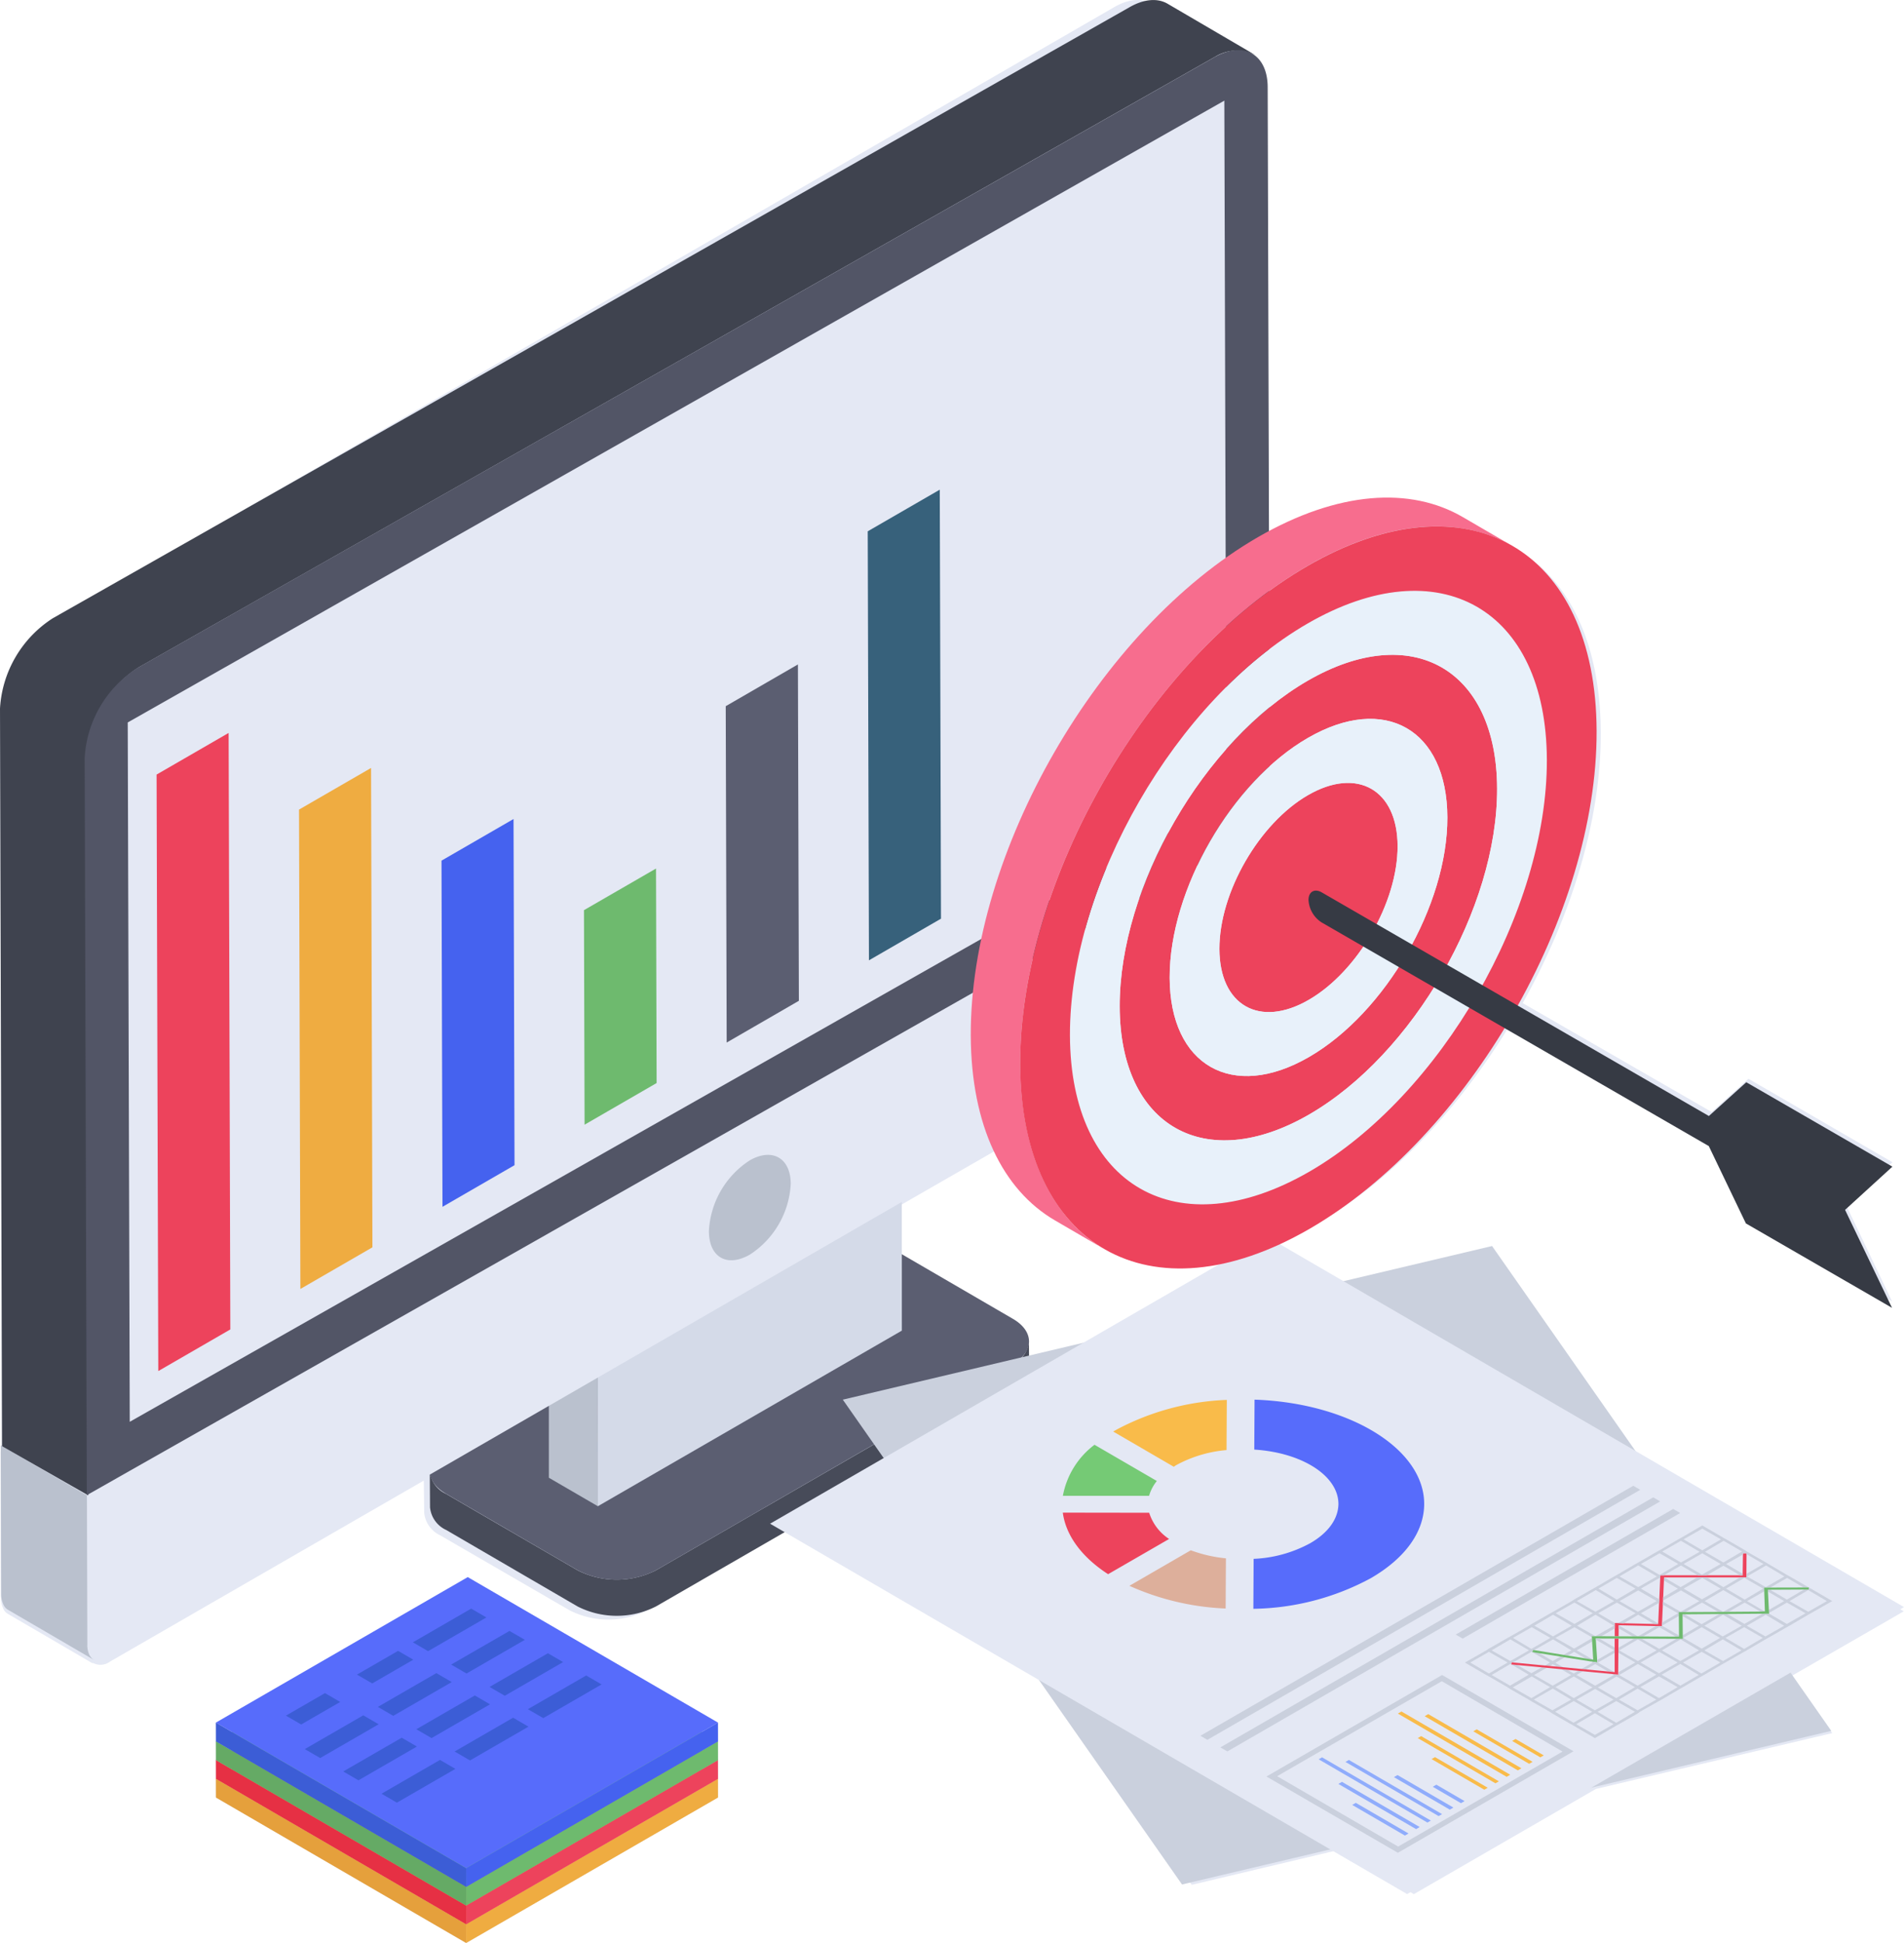 <svg xmlns="http://www.w3.org/2000/svg" width="260" height="265.202" viewBox="0 0 260 265.202">
  <g id="strategy-development" transform="translate(0)">
    <g id="Group_50899" data-name="Group 50899" transform="translate(0 0)">
      <path id="Path_39196" data-name="Path 39196" d="M1.53,199.106l.055,20.048a3.151,3.151,0,0,0,.276,1.327,1.541,1.541,0,0,0,.718.828l11.547,6.737a.2.2,0,0,0-.055-.111,2.2,2.2,0,0,0,2.431-.164l42.818-24.689.055,4.42a3.819,3.819,0,0,0,2.155,3.037L79.266,220.81a11.7,11.7,0,0,0,10.5,0l19.171-11.046L144.957,230.7l19.227,27.561,20-4.752,10.332,6.022,24.862-14.36,32.266-7.621-5.47-7.842,15.249-8.783-36.133-21.043-19.337-27.558-20,4.7-10.332-5.965-24.7,14.25-10.884,2.594v-2.761a3.677,3.677,0,0,0-2.155-3.037l-14.972-8.673v-7.068l15.856-9.112a20.537,20.537,0,0,0,8.287,9.555l5.746,3.314c-.276-.221-.608-.5-.884-.717,7.127,5.41,17.68,5.356,29.447-1.437,10.166-5.855,19.337-15.684,26.243-27.008l27.57,15.906,4.972,10.385,19.669,11.378-6.3-13.2,6.353-5.8L240.206,148.24l-5.028,4.528-25.8-14.856c6.63-11.82,10.718-25.021,10.663-36.948-.055-12.373-4.475-21.043-11.6-25.021l-6.409-3.754c-7.017-4.088-16.8-3.535-27.625,2.7-.663.388-1.326.885-2.044,1.27l-.166-63.347a5.1,5.1,0,0,0-1.768-4.309l-.111-.111c-.166-.111-.331-.165-.5-.275l-11.16-6.629c-1.271-.771-3.094-.663-5.083.5L8.547,85.719A15.712,15.712,0,0,0,1.475,98.091L1.7,199.106H1.53Z" transform="translate(-1.448 -0.999)" fill="#e4e8f4"/>
      <path id="Path_39197" data-name="Path 39197" d="M65.2,90.025,31.033,70.168,31.026,67.6l.007-.005-.007-2.546.007-.005-.007-2.546.007,0-.007-2.549L65.418,40.085,99.587,59.942l.007,2.571-.007.005.007,2.546-.007.005.007,2.546-.007.005.007,2.546Z" transform="translate(-1.545 175.177)" fill="#e4e8f4"/>
      <g id="Group_50898" data-name="Group 50898" transform="translate(0 0.005)">
        <g id="Group_50807" data-name="Group 50807">
          <g id="Group_50805" data-name="Group 50805">
            <g id="Group_50798" data-name="Group 50798" transform="translate(58.691 146.798)">
              <g id="Group_50792" data-name="Group 50792" transform="translate(0 21.473)">
                <g id="Group_50791" data-name="Group 50791">
                  <g id="Group_50789" data-name="Group 50789" transform="translate(0 14.794)">
                    <path id="Path_39198" data-name="Path 39198" d="M23.441,52.076l.03,4.933a3.806,3.806,0,0,0,2.21,3.087L43.63,70.538a11.85,11.85,0,0,0,10.684,0l48.731-28.117a3.85,3.85,0,0,0,2.24-3.148l-.03-4.935a3.807,3.807,0,0,1-2.21,3.148L54.314,65.605a11.859,11.859,0,0,1-10.684,0L25.65,55.164a3.806,3.806,0,0,1-2.209-3.087Z" transform="translate(-23.441 -34.338)" fill="#474b59"/>
                  </g>
                  <g id="Group_50790" data-name="Group 50790" transform="translate(0.001)">
                    <path id="Path_39199" data-name="Path 39199" d="M25.669,61.109c-2.957,1.707-2.972,4.474-.016,6.192L43.625,77.745a11.765,11.765,0,0,0,10.69.011l48.718-28.128c2.957-1.707,2.991-4.486.035-6.2L85.1,32.982a11.8,11.8,0,0,0-10.71,0Z" transform="translate(-23.444 -31.697)" fill="#5b5e71"/>
                  </g>
                </g>
              </g>
              <g id="Group_50797" data-name="Group 50797" transform="translate(16.248)">
                <g id="Group_50796" data-name="Group 50796">
                  <g id="Group_50793" data-name="Group 50793" transform="translate(0 23.968)">
                    <path id="Path_39200" data-name="Path 39200" d="M33.955,32.143l.01,30.926,6.69,3.888-.01-30.926Z" transform="translate(-33.955 -32.143)" fill="#bac1ce"/>
                  </g>
                  <g id="Group_50794" data-name="Group 50794" transform="translate(6.69 3.888)">
                    <path id="Path_39201" data-name="Path 39201" d="M26.544,52.526l.01,30.926L68.068,59.484l-.01-30.926Z" transform="translate(-26.544 -28.558)" fill="#d4dae8"/>
                  </g>
                  <g id="Group_50795" data-name="Group 50795">
                    <path id="Path_39202" data-name="Path 39202" d="M26.546,51.832l6.69,3.888L74.75,31.752l-6.69-3.888Z" transform="translate(-26.546 -27.864)" fill="#e4e8f4"/>
                  </g>
                </g>
              </g>
            </g>
            <g id="Group_50804" data-name="Group 50804">
              <g id="Group_50799" data-name="Group 50799" transform="translate(11.853 110.803)">
                <path id="Path_39203" data-name="Path 39203" d="M17.564,114.707l.058,20.326a3.1,3.1,0,0,0,.252,1.364c.5,1.1,1.708,1.38,3.126.561l154.811-89.38a7.413,7.413,0,0,0,3.077-4.143,5.59,5.59,0,0,0,.279-1.671l-.058-20.326Z" transform="translate(-17.564 -21.438)" fill="#e4e8f4"/>
              </g>
              <g id="Group_50800" data-name="Group 50800" transform="translate(0.102 197.261)">
                <path id="Path_39204" data-name="Path 39204" d="M46.232,36.873,46.287,57.2a3.164,3.164,0,0,0,.278,1.334,1.548,1.548,0,0,0,.722.832L59,66.191a1.812,1.812,0,0,1-.722-.832,3.191,3.191,0,0,1-.222-1.334L58,43.7Z" transform="translate(-46.232 -36.873)" fill="#bac1ce"/>
              </g>
              <g id="Group_50801" data-name="Group 50801" transform="translate(17.443 13.86)">
                <path id="Path_39205" data-name="Path 39205" d="M18.634,88.2l.276,95.288L168.651,98.763l-.276-95.288Z" transform="translate(-18.634 -3.475)" fill="#e4e8f4"/>
              </g>
              <g id="Group_50802" data-name="Group 50802">
                <path id="Path_39206" data-name="Path 39206" d="M17.915,97.7l.278,100.684,11.771,6.711-.333-100.687a15.709,15.709,0,0,1,7.218-12.325L183.932,8.688a5.586,5.586,0,0,1,5.471-.136L177.325,1.489c-1.333-.764-3.165-.655-5.164.49L25.134,85.374A15.706,15.706,0,0,0,17.915,97.7Z" transform="translate(-17.915 -1)" fill="#3f434f"/>
              </g>
              <g id="Group_50803" data-name="Group 50803" transform="translate(11.562 6.84)">
                <path id="Path_39207" data-name="Path 39207" d="M24.782,86.541a15.573,15.573,0,0,0-7.208,12.3l.291,100.614,161.546-91.562L179.12,7.276c-.013-4.519-3.285-6.35-7.291-4.08ZM23.73,189.44l-.276-95.455L173.2,9.113l.276,95.455Z" transform="translate(-17.574 -2.222)" fill="#525566"/>
              </g>
            </g>
          </g>
          <g id="Group_50806" data-name="Group 50806" transform="translate(96.803 157.619)">
            <path id="Path_39208" data-name="Path 39208" d="M34.823,30.387a12.237,12.237,0,0,0-5.57,9.648c.01,3.585,2.486,5,5.606,3.2a12.239,12.239,0,0,0,5.57-9.648c-.01-3.533-2.533-4.97-5.606-3.2Z" transform="translate(-29.253 -29.626)" fill="#bac1ce"/>
          </g>
        </g>
        <g id="Group_50841" data-name="Group 50841" transform="translate(105.158 168.791)">
          <g id="Group_50834" data-name="Group 50834">
            <g id="Group_50808" data-name="Group 50808" transform="translate(9.932 1.274)">
              <path id="Path_39209" data-name="Path 39209" d="M3.243,52.986l46.321,66.175,88.658-20.967L91.9,32.017Z" transform="translate(-3.243 -32.017)" fill="#cad0dd"/>
            </g>
            <g id="Group_50809" data-name="Group 50809">
              <path id="Path_39210" data-name="Path 39210" d="M1.47,70.963l86.992,50.555,67.85-39.173L69.32,31.79Z" transform="translate(-1.47 -31.79)" fill="#e4e8f4"/>
            </g>
            <g id="Group_50833" data-name="Group 50833" transform="translate(58.766 33.996)">
              <g id="Group_50832" data-name="Group 50832">
                <g id="Group_50810" data-name="Group 50810" transform="translate(56.575 9.2)">
                  <path id="Path_39211" data-name="Path 39211" d="M5.311,49.029v1.823l.528,0,.01-1.095,0-.417.2,0,4.861.11.844.02,0-.088.018-.432.109-2.431.018-.409.007-.154.021-.458.1-2.28.019-.408H23.292l0-.508.016-2.658V39.5l-.49.015,0,.15L22.78,42.31l0,.208H11.536l-.018.409-.128,2.891-.021.458-.125,2.815,0,.088-.593-.015-4.1-.1-.74-.018Z" transform="translate(-5.309 -39.501)" fill="#ed435c"/>
                </g>
                <g id="Group_50811" data-name="Group 50811" transform="translate(57.113 19.041)">
                  <path id="Path_39212" data-name="Path 39212" d="M14.732,42.809l.468,0,0-.151-2.333-1.356,0,.088-.844-.02L9.579,42.782,7.061,41.318l.1-.055-.2,0,0,.417,1.9,1.1,1.437.007L12.5,41.512Z" transform="translate(-6.954 -41.258)" fill="#cad0dd"/>
                </g>
                <g id="Group_50812" data-name="Group 50812" transform="translate(34.859 3.166)">
                  <path id="Path_39213" data-name="Path 39213" d="M6.928,55.569l.951.553,29.7-17.145-.951-.553Z" transform="translate(-6.928 -38.424)" fill="#cad0dd"/>
                </g>
                <g id="Group_50813" data-name="Group 50813" transform="translate(36.119 5.409)">
                  <path id="Path_39214" data-name="Path 39214" d="M12.417,56.122l.932.123,1.864,1.094,1.053-.607.608.081-1.3.77,1.053.607-.851-.081-.567-.324-.405.243-.648-.081.689-.406Zm0,0,.932.123,1.864,1.094,1.053-.607.608.081-1.3.77,1.053.607-.851-.081-.567-.324-.405.243-.648-.081.689-.406Zm0,0,.932.123,1.864,1.094,1.053-.607.608.081-1.3.77,1.053.607-.851-.081-.567-.324-.405.243-.648-.081.689-.406Zm0,0,.932.123,1.864,1.094,1.053-.607.608.081-1.3.77,1.053.607-.851-.081-.567-.324-.405.243-.648-.081.689-.406Zm0,0,.932.123,1.864,1.094,1.053-.607.608.081-1.3.77,1.053.607-.851-.081-.567-.324-.405.243-.648-.081.689-.406Zm-6.28-.241.364-.243L9.054,54.18l.365-.2,2.552-1.458.364-.243,2.552-1.458.365-.2,2.552-1.458.364-.243,2.552-1.458.365-.2L23.6,45.792l.364-.2,2.552-1.5.365-.2,2.593-1.5.364-.2,2.512-1.458.365-.2,2.917-1.7,2.917,1.7.364.2,2.512,1.458.365.243,2.552,1.46.324.2,2.552,1.5.364.2,2.593,1.5h-.729l-2.228-1.3-2.269,1.3h-.891l.041.526-2.35,1.337,2.35,1.377.081.042h-.648l-2.107-1.217-2.188,1.256h-.729l2.552-1.458-2.552-1.5-2.552,1.5,2.512,1.458h-.689l-2.188-1.256-2.269,1.3h-.891v.526l-2.309,1.337.041-.447,2.147-1.254-2.066-1.175.04-.406,2.39,1.377,2.552-1.458L32.715,47.7l-2.431,1.377v-.445l2.026-1.175-1.9-1.094v-.445l2.269,1.335,2.269-1.335h1.3l2.269,1.335,2.269-1.335h.891v-.487l2.309-1.337-2.309-1.337v-.121h-.486v.16l-2.309,1.3,2.269,1.337v.2h-.365l-2.269-1.3-2.269,1.3H35.024l-2.309-1.337L30.405,45.63h-.486l-.041.406-.081-.042-2.552,1.46,2.512,1.458-.04.487-2.472,1.418,2.35,1.377v.081h-.567l-2.147-1.256L24.9,52.194l-.729-.04,2.35-1.337-2.552-1.46-2.552,1.46,2.269,1.337v.728l-1.864,1.094-.77-.042,2.512-1.416-2.512-1.5-2.512,1.5,2.471,1.416H20.56V54.1L18.17,52.72l-2.593,1.46,2.552,1.458,2.431-1.418.041.445-2.107,1.217,2.188,1.254-1.013-.162-1.54-.89-.851.526-.608-.121,1.094-.607-2.512-1.5L12.7,55.84h-.162l-.121.283-.122-.04L9.783,57.541l-.162-.04-.081.283-.121-.04-2.552,1.5L9.378,60.7l2.552-1.5L9.54,57.784l.81.081L12.3,59l1.418-.809.648.081-1.7.973L15.212,60.7l2.512-1.458-1.337-.772.851.081.851.487.608-.364.648.04-.891.528L21.006,60.7l2.552-1.458-.2-.123.81.081v-.324l2.309-1.337-2.309-1.335.04-.69L26.313,54.3h1.053l2.39,1.377,2.35-1.377h.851v-.487l2.228-1.3-2.228-1.3v-.241h.284l2.309,1.335,2.39-1.377,1.053-.042,2.39,1.379L43.816,50.9l.932-.04,2.431,1.418,2.552-1.458-2.552-1.46-2.431,1.418-.041-.406,2.107-1.215-2.228-1.3v-.241h.324l2.269,1.337,2.35-1.379h.648v-.283l.284.162,2.917,1.7L50.46,50.817l-.365.2-2.552,1.5-.364.2-2.552,1.46-.365.2-2.552,1.5-.364.2-2.552,1.458-.365.2-2.552,1.5-.364.2L33,60.9l-.365.2-2.552,1.5-.364.2-2.593,1.458-.324.243-2.552,1.458-.364.2-2.917,1.7-2.917-1.7-.365-.2L15.172,64.51l-.364-.243-2.552-1.458-.324-.2L9.378,61.147,9.013,60.9,6.5,59.446l-.364-.2-2.917-1.7Zm29.495-9.887-2.552,1.46,2.512,1.458,2.552-1.458Zm5.753,0-2.512,1.46,2.552,1.5,2.512-1.5Zm.364-.2L44.3,47.25l2.552-1.458-2.512-1.5Zm10.9,3.363-2.552-1.5-2.552,1.5L50.1,50.613ZM18.089,59.446,15.577,60.9l2.512,1.5,2.552-1.458Zm.364,3.159,2.512,1.458,2.552-1.458-2.512-1.458Zm5.47-3.159-2.552,1.5L23.883,62.4l2.552-1.5Zm.364-.2L26.8,60.7l2.552-1.5L26.84,57.745Zm2.552-4.863-2.552,1.5,2.552,1.458,2.552-1.458Zm.365,3.159L29.717,59l2.552-1.458-2.512-1.458Zm5.469-3.159-2.552,1.5,2.512,1.458,2.552-1.458Zm.365-.2,2.512,1.458,2.512-1.458-2.512-1.46Zm5.429-3.161-2.552,1.5,2.512,1.458,2.593-1.458Zm8.346,1.5-2.512-1.5-2.593,1.5,2.552,1.458ZM43.9,54.18l-2.552-1.46-2.552,1.46,2.552,1.5Zm-5.429,3.159,2.512-1.458-2.552-1.5-2.512,1.5Zm-.364.2-2.552-1.458L33,57.541l2.512,1.5Zm-2.958,1.7-2.512-1.5L30.081,59.2l2.552,1.5ZM32.269,60.9l-2.552-1.458L27.164,60.9l2.552,1.5Zm-2.917,1.7-2.552-1.5-2.552,1.5L26.8,64.063Zm-2.917,1.662-2.552-1.458L21.33,64.267l2.552,1.5Zm-5.47,3.159,2.552-1.458-2.552-1.5-2.552,1.5Zm-2.917-1.66,2.552-1.5-2.512-1.458-2.552,1.458Zm-2.877-1.7,2.552-1.458-2.512-1.5-2.593,1.5ZM12.3,62.4l2.552-1.5-2.512-1.458-2.593,1.5ZM35.632,39.27l-2.552,1.458,2.552,1.5,2.552-1.5Zm5.429,3.12-2.512-1.46L36,42.429l2.512,1.46Zm-5.47,3.159,2.552-1.458-2.512-1.458-2.552,1.458Zm-.324-3.12-2.552-1.5-2.552,1.46,2.552,1.5ZM32.35,44.091,29.8,42.633l-2.552,1.458,2.552,1.5Zm-2.917,1.7-2.552-1.5-2.552,1.5,2.552,1.458ZM26.84,50.613l2.552-1.458L26.881,47.7l-2.552,1.458Zm-.324-3.159-2.552-1.46-2.512,1.46,2.512,1.5Zm-2.917,1.7-2.512-1.5-2.593,1.5,2.552,1.458Zm-2.917,1.662-2.512-1.46-2.552,1.46,2.552,1.458Zm-2.876,1.7-2.552-1.5-2.552,1.5,2.552,1.458ZM14.888,54.18l-2.552-1.46L9.783,54.18l2.512,1.5Zm-2.917,1.7-2.552-1.5-2.552,1.5,2.552,1.458ZM6.5,59.04l2.552-1.5L6.5,56.083,3.949,57.541Zm8.711-1.7,1.053-.607.608.081-1.3.77,1.053.607-.851-.081-.567-.324-.405.243-.648-.081.689-.406-2.431-1.418.932.123Zm-2.8-1.217.932.123,1.864,1.094,1.053-.607.608.081-1.3.77,1.053.607-.851-.081-.567-.324-.405.243-.648-.081.689-.406Zm0,0,.932.123,1.864,1.094,1.053-.607.608.081-1.3.77,1.053.607-.851-.081-.567-.324-.405.243-.648-.081.689-.406Zm0,0,.932.123,1.864,1.094,1.053-.607.608.081-1.3.77,1.053.607-.851-.081-.567-.324-.405.243-.648-.081.689-.406Zm0,0,.932.123,1.864,1.094,1.053-.607.608.081-1.3.77,1.053.607-.851-.081-.567-.324-.405.243-.648-.081.689-.406Z" transform="translate(-3.22 -38.825)" fill="#cad0dd"/>
                </g>
                <g id="Group_50814" data-name="Group 50814" transform="translate(45.314 13.874)">
                  <path id="Path_39215" data-name="Path 39215" d="M3.92,48.879l-.131.284.923.147,2.914.466.605.1,3.52.562.925.148-.024-.345-.181-2.771-.01-.156.467,0,2.12.008.526,0,2.113.008,1.055,0,4.734.018.872,0-.006-.5-.025-2.6,0-.241.306,0,4.71-.036,1.041-.008,4.812-.036.939-.008,0-.115L36.1,43.4l-.124-2.5-.012-.247.306,0,4.639-.024.624,0,.027-.284-.719,0-4.512.011-.88,0,.016.5.093,2.744-.661.036-4.3.033-.732.006-.717.005L24.69,43.7l-.888.007,0,.5.027,2.692,0,.151-.468,0-4.44-.023-1.437-.007-1.911-.01-.528,0L13.2,47l-.766,0-.512,0,.01.156.008.133.025.432.146,2.476-1.068-.171-2.4-.385-.6-.1L4.081,48.9Z" transform="translate(-3.79 -40.336)" fill="#6eba6e"/>
                </g>
                <g id="Group_50815" data-name="Group 50815" transform="translate(52.046 20.848)">
                  <path id="Path_39216" data-name="Path 39216" d="M10.754,44.866l2.292-1.323,0-.73-2.118-1.231-.467,0,.01.156,2.482,1.442-2.3,1.328.024.345L9.754,44.7l.279.162-1.51.872.62.059,1.249-.721,1.726,1,.863.082Z" transform="translate(-8.523 -41.581)" fill="#cad0dd"/>
                </g>
                <g id="Group_50816" data-name="Group 50816" transform="translate(42.442 20.858)">
                  <path id="Path_39217" data-name="Path 39217" d="M8.508,44.829l-.08.283.8.076,3.361.319.663.063,2.018.192.863.082,1.458.138.62.059,4.025.383.8.076,0-.3.026-2.68.005-.7.012-1.234-.526,0,0,1.222,0,.73,0,2.623-.062-.006-.863-.082-2.975-.282-.62-.059-2.5-.237-.863-.082-.976-.092-.664-.062-4.343-.411Z" transform="translate(-8.429 -41.583)" fill="#ed435c"/>
                </g>
                <g id="Group_50817" data-name="Group 50817">
                  <path id="Path_39218" data-name="Path 39218" d="M7.9,71.984l.951.553L67.958,38.412l-.951-.553Z" transform="translate(-7.901 -37.859)" fill="#cad0dd"/>
                </g>
                <g id="Group_50818" data-name="Group 50818" transform="translate(2.725 1.583)">
                  <path id="Path_39219" data-name="Path 39219" d="M7.414,72.267l.951.553L67.471,38.694l-.951-.553Z" transform="translate(-7.414 -38.142)" fill="#cad0dd"/>
                </g>
                <g id="Group_50819" data-name="Group 50819" transform="translate(42.565 34.559)">
                  <path id="Path_39220" data-name="Path 39220" d="M10.252,44.3l3.854,2.24.466-.269-3.854-2.24Z" transform="translate(-10.252 -44.029)" fill="#f9bb4a"/>
                </g>
                <g id="Group_50820" data-name="Group 50820" transform="translate(37.26 33.244)">
                  <path id="Path_39221" data-name="Path 39221" d="M10.525,44.063,18.157,48.5l.466-.269L10.99,43.794Z" transform="translate(-10.525 -43.794)" fill="#f9bb4a"/>
                </g>
                <g id="Group_50821" data-name="Group 50821" transform="translate(26.961 30.81)">
                  <path id="Path_39222" data-name="Path 39222" d="M11.07,43.643l14.853,8.632.491-.284L11.561,43.359Z" transform="translate(-11.07 -43.359)" fill="#f9bb4a"/>
                </g>
                <g id="Group_50822" data-name="Group 50822" transform="translate(31.726 40.801)">
                  <path id="Path_39223" data-name="Path 39223" d="M12.183,45.427l3.854,2.24.491-.284-3.854-2.24Z" transform="translate(-12.183 -45.143)" fill="#8facfc"/>
                </g>
                <g id="Group_50823" data-name="Group 50823" transform="translate(26.422 39.487)">
                  <path id="Path_39224" data-name="Path 39224" d="M12.455,45.192l7.632,4.435.491-.284-7.632-4.435Z" transform="translate(-12.455 -44.908)" fill="#8facfc"/>
                </g>
                <g id="Group_50824" data-name="Group 50824" transform="translate(9.015 25.828)">
                  <path id="Path_39225" data-name="Path 39225" d="M33.512,42.47,51.46,52.881,27.475,66.737,9.527,56.326Zm-6,23.417L49.961,52.921l-16.49-9.6L10.986,56.284Z" transform="translate(-9.527 -42.47)" fill="#cad0dd"/>
                </g>
                <g id="Group_50825" data-name="Group 50825" transform="translate(30.619 31.168)">
                  <path id="Path_39226" data-name="Path 39226" d="M10.8,43.707,23.518,51.1l.491-.284L11.289,43.423Z" transform="translate(-10.797 -43.423)" fill="#f9bb4a"/>
                </g>
                <g id="Group_50826" data-name="Group 50826" transform="translate(29.674 34.17)">
                  <path id="Path_39227" data-name="Path 39227" d="M11.347,44.228,21.96,50.4l.466-.269L11.812,43.959Z" transform="translate(-11.347 -43.959)" fill="#f9bb4a"/>
                </g>
                <g id="Group_50827" data-name="Group 50827" transform="translate(31.566 37.037)">
                  <path id="Path_39228" data-name="Path 39228" d="M11.619,44.74l7.2,4.182.466-.269-7.2-4.182Z" transform="translate(-11.619 -44.471)" fill="#f9bb4a"/>
                </g>
                <g id="Group_50828" data-name="Group 50828" transform="translate(19.806 37.425)">
                  <path id="Path_39229" data-name="Path 39229" d="M12.732,44.809,25.453,52.2l.466-.269L13.2,44.54Z" transform="translate(-12.732 -44.54)" fill="#8facfc"/>
                </g>
                <g id="Group_50829" data-name="Group 50829" transform="translate(16.148 37.067)">
                  <path id="Path_39230" data-name="Path 39230" d="M13,44.745l14.853,8.632.466-.269L13.47,44.476Z" transform="translate(-13.005 -44.476)" fill="#8facfc"/>
                </g>
                <g id="Group_50830" data-name="Group 50830" transform="translate(18.836 40.413)">
                  <path id="Path_39231" data-name="Path 39231" d="M13.277,45.357,23.89,51.525l.491-.284L13.769,45.074Z" transform="translate(-13.277 -45.074)" fill="#8facfc"/>
                </g>
                <g id="Group_50831" data-name="Group 50831" transform="translate(20.727 43.279)">
                  <path id="Path_39232" data-name="Path 39232" d="M13.55,45.869l7.2,4.182.491-.284-7.2-4.182Z" transform="translate(-13.55 -45.585)" fill="#8facfc"/>
                </g>
              </g>
            </g>
          </g>
          <g id="Group_50840" data-name="Group 50840" transform="translate(39.973 22.243)">
            <g id="Group_50835" data-name="Group 50835" transform="translate(9.09 20.567)">
              <path id="Path_39233" data-name="Path 39233" d="M18,44.274a35.632,35.632,0,0,0,13.147,3.1l.038-6.85a19.1,19.1,0,0,1-4.8-1.1Z" transform="translate(-18 -39.432)" fill="#ddaf9b"/>
            </g>
            <g id="Group_50836" data-name="Group 50836" transform="translate(0 15.421)">
              <path id="Path_39234" data-name="Path 39234" d="M19.386,38.514c.419,3.121,2.587,6.074,6.186,8.4L33.9,42.108a6.671,6.671,0,0,1-2.718-3.577Z" transform="translate(-19.386 -38.514)" fill="#ed435c"/>
            </g>
            <g id="Group_50837" data-name="Group 50837" transform="translate(26.025)">
              <path id="Path_39235" data-name="Path 39235" d="M13.327,35.761l-.039,6.816c6.523.405,11.515,3.577,11.492,7.457-.04,2.008-1.391,3.9-3.845,5.315A17.7,17.7,0,0,1,13.2,57.491l-.037,6.817A34.766,34.766,0,0,0,29.181,60.14c4.676-2.7,7.288-6.293,7.309-10.106.042-7.559-10.232-13.834-23.163-14.273Z" transform="translate(-13.167 -35.761)" fill="#576cfb"/>
            </g>
            <g id="Group_50838" data-name="Group 50838" transform="translate(0.014 6.158)">
              <path id="Path_39236" data-name="Path 39236" d="M24,36.86a11.291,11.291,0,0,0-4.32,6.968H31.452a5.755,5.755,0,0,1,1.06-2.024Z" transform="translate(-19.685 -36.86)" fill="#75ca75"/>
            </g>
            <g id="Group_50839" data-name="Group 50839" transform="translate(6.878 0.033)">
              <path id="Path_39237" data-name="Path 39237" d="M17.979,40.086l8.274,4.808.293-.2a17.4,17.4,0,0,1,6.914-2.076l.038-6.85A34.789,34.789,0,0,0,18.3,39.9Z" transform="translate(-17.979 -35.767)" fill="#f9bb4a"/>
            </g>
          </g>
        </g>
        <g id="Group_50855" data-name="Group 50855" transform="translate(132.561 67.911)">
          <g id="Group_50852" data-name="Group 50852">
            <g id="Group_50843" data-name="Group 50843" transform="translate(20.339 21.463)">
              <g id="Group_50842" data-name="Group 50842">
                <path id="Path_39238" data-name="Path 39238" d="M37.074,20.771c-14.2,8.2-25.731,28.135-25.685,44.488.046,16.318,11.652,22.931,25.852,14.733S62.973,51.822,62.927,35.5C62.88,19.151,51.274,12.572,37.074,20.771ZM37.22,72.15c-10.436,6.025-18.971,1.159-19.005-10.832C18.18,49.291,26.66,34.6,37.1,28.578c10.467-6.043,19-1.179,19.036,10.848.034,11.991-8.446,26.681-18.913,32.724" transform="translate(-11.39 -17.244)" fill="#ed435c"/>
              </g>
            </g>
            <g id="Group_50844" data-name="Group 50844" transform="translate(13.544 12.726)">
              <path id="Path_39239" data-name="Path 39239" d="M42.633,20.142C24.669,30.514,10.118,55.717,10.177,76.358c.058,20.607,14.7,28.989,32.669,18.618S75.36,59.365,75.3,38.758C75.243,18.116,60.6,9.77,42.633,20.142Zm.19,67.026c-14.2,8.2-25.806,1.585-25.852-14.733-.046-16.353,11.484-36.289,25.685-44.488s25.806-1.62,25.852,14.733C68.554,59,57.024,78.97,42.823,87.169" transform="translate(-10.177 -15.684)" fill="#e8f1fa"/>
            </g>
            <g id="Group_50846" data-name="Group 50846">
              <g id="Group_50845" data-name="Group 50845">
                <path id="Path_39240" data-name="Path 39240" d="M11.018,86.831c.048,12.367,4.41,21.09,11.456,25.212l6.759,3.932c-7.046-4.122-11.408-12.847-11.456-25.261-.1-24.973,17.5-55.411,39.21-67.971,10.929-6.326,20.851-6.9,27.993-2.731L78.221,16.08c-7.142-4.168-17.016-3.6-27.993,2.734-21.714,12.559-39.305,43-39.21,68.017Z" transform="translate(-11.017 -13.412)" fill="#f76d8e"/>
              </g>
            </g>
            <g id="Group_50848" data-name="Group 50848" transform="translate(6.751 3.938)">
              <g id="Group_50847" data-name="Group 50847">
                <path id="Path_39241" data-name="Path 39241" d="M48.192,19.518C26.464,32.063,8.893,62.5,8.964,87.5c.071,24.969,17.756,35.047,39.485,22.5,21.759-12.563,39.3-42.979,39.228-67.947-.071-25-17.726-35.1-39.485-22.536Zm.234,82.676c-17.964,10.372-32.61,1.99-32.669-18.618C15.7,62.935,30.25,37.733,48.215,27.361s32.61-2.026,32.669,18.616c.058,20.607-14.492,45.846-32.456,56.218" transform="translate(-8.964 -14.115)" fill="#ed435c"/>
              </g>
            </g>
            <g id="Group_50850" data-name="Group 50850" transform="translate(33.957 38.944)">
              <g id="Group_50849" data-name="Group 50849">
                <path id="Path_39242" data-name="Path 39242" d="M25.926,22.024c6.7-3.87,12.2-.736,12.22,6.964S32.707,46.113,26,49.982s-12.167.755-12.189-6.947,5.408-17.141,12.11-21.011Z" transform="translate(-13.815 -20.365)" fill="#ed435c"/>
              </g>
            </g>
            <g id="Group_50851" data-name="Group 50851" transform="translate(27.163 30.199)">
              <path id="Path_39243" data-name="Path 39243" d="M31.485,21.4C21.049,27.426,12.569,42.114,12.6,54.141,12.637,66.132,21.172,71,31.608,64.973,42.075,58.93,50.555,44.24,50.521,32.249,50.487,20.222,41.951,15.358,31.485,21.4Zm.1,35.765c-6.7,3.87-12.168.755-12.189-6.947S24.8,33.077,31.507,29.208s12.2-.736,12.22,6.964S38.288,53.3,31.586,57.166" transform="translate(-12.603 -18.804)" fill="#e8f1fa"/>
            </g>
          </g>
          <g id="Group_50854" data-name="Group 50854" transform="translate(46.123 53.646)">
            <g id="Group_50853" data-name="Group 50853">
              <path id="Path_39244" data-name="Path 39244" d="M61.532,49.143l-5.107,4.61L3.561,23.231c-1-.576-1.805-.079-1.808,1.03a3.887,3.887,0,0,0,1.8,3.075L56.414,57.858l5.064,10.554L81.432,79.933l-6.41-13.369,6.464-5.9Z" transform="translate(-1.753 -22.99)" fill="#363a44"/>
            </g>
          </g>
        </g>
        <g id="Group_50862" data-name="Group 50862" transform="translate(21.383 66.83)">
          <g id="Group_50856" data-name="Group 50856" transform="translate(97.109)">
            <path id="Path_39245" data-name="Path 39245" d="M25.591,18.917l.166,58.557,9.837-5.683-.166-58.557Z" transform="translate(-25.591 -13.234)" fill="#37617b"/>
          </g>
          <g id="Group_50857" data-name="Group 50857" transform="translate(77.719 23.857)">
            <path id="Path_39246" data-name="Path 39246" d="M29.055,23.188l.13,45.91L39.043,63.4l-.13-45.91Z" transform="translate(-29.055 -17.493)" fill="#5b5e71"/>
          </g>
          <g id="Group_50858" data-name="Group 50858" transform="translate(58.361 51.711)">
            <path id="Path_39247" data-name="Path 39247" d="M32.523,28.148l.083,29.279,9.837-5.683L42.36,22.465Z" transform="translate(-32.523 -22.465)" fill="#6eba6e"/>
          </g>
          <g id="Group_50859" data-name="Group 50859" transform="translate(38.906 44.952)">
            <path id="Path_39248" data-name="Path 39248" d="M35.987,26.942l.134,47.248,9.837-5.683-.134-47.248Z" transform="translate(-35.987 -21.259)" fill="#4562ef"/>
          </g>
          <g id="Group_50860" data-name="Group 50860" transform="translate(19.45 37.98)">
            <path id="Path_39249" data-name="Path 39249" d="M39.451,25.7l.185,65.43,9.837-5.683-.185-65.43Z" transform="translate(-39.451 -20.014)" fill="#efac41"/>
          </g>
          <g id="Group_50861" data-name="Group 50861" transform="translate(0 33.203)">
            <path id="Path_39250" data-name="Path 39250" d="M42.915,24.844l.231,81.417,9.837-5.683-.231-81.417Z" transform="translate(-42.915 -19.161)" fill="#ed435c"/>
          </g>
        </g>
        <g id="Group_50897" data-name="Group 50897" transform="translate(29.481 215.257)">
          <g id="Group_50867" data-name="Group 50867" transform="translate(0 7.655)">
            <g id="Group_50866" data-name="Group 50866">
              <g id="Group_50863" data-name="Group 50863" transform="translate(0 19.856)">
                <path id="Path_39251" data-name="Path 39251" d="M37.166,45l.007,2.571L71.342,67.424l-.007-2.571Z" transform="translate(-37.166 -44.997)" fill="#e5a03c"/>
              </g>
              <g id="Group_50864" data-name="Group 50864" transform="translate(34.169 19.857)">
                <path id="Path_39252" data-name="Path 39252" d="M31.026,64.853l.007,2.571L65.425,47.567,65.418,45Z" transform="translate(-31.026 -44.997)" fill="#efac41"/>
              </g>
              <g id="Group_50865" data-name="Group 50865">
                <path id="Path_39253" data-name="Path 39253" d="M31.027,61.308,65.2,81.165,99.588,61.308,65.419,41.452Z" transform="translate(-31.027 -41.452)" fill="#f9bb4a"/>
              </g>
            </g>
          </g>
          <g id="Group_50872" data-name="Group 50872" transform="translate(0 5.104)">
            <g id="Group_50871" data-name="Group 50871">
              <g id="Group_50868" data-name="Group 50868" transform="translate(0 19.856)">
                <path id="Path_39254" data-name="Path 39254" d="M37.166,44.541l.007,2.571L71.342,66.969,71.335,64.4Z" transform="translate(-37.166 -44.541)" fill="#e63044"/>
              </g>
              <g id="Group_50869" data-name="Group 50869" transform="translate(34.169 19.857)">
                <path id="Path_39255" data-name="Path 39255" d="M31.026,64.4l.007,2.571L65.425,47.112l-.007-2.571Z" transform="translate(-31.026 -44.541)" fill="#ed435c"/>
              </g>
              <g id="Group_50870" data-name="Group 50870">
                <path id="Path_39256" data-name="Path 39256" d="M31.027,60.853,65.2,80.709,99.588,60.853,65.419,41Z" transform="translate(-31.027 -40.996)" fill="#f25574"/>
              </g>
            </g>
          </g>
          <g id="Group_50877" data-name="Group 50877" transform="translate(0 2.551)">
            <g id="Group_50876" data-name="Group 50876">
              <g id="Group_50873" data-name="Group 50873" transform="translate(0 19.856)">
                <path id="Path_39257" data-name="Path 39257" d="M37.166,44.085l.007,2.571L71.342,66.513l-.007-2.571Z" transform="translate(-37.166 -44.085)" fill="#65aa65"/>
              </g>
              <g id="Group_50874" data-name="Group 50874" transform="translate(34.169 19.857)">
                <path id="Path_39258" data-name="Path 39258" d="M31.026,63.942l.007,2.571L65.425,46.656l-.007-2.571Z" transform="translate(-31.026 -44.086)" fill="#6eba6e"/>
              </g>
              <g id="Group_50875" data-name="Group 50875">
                <path id="Path_39259" data-name="Path 39259" d="M31.027,60.4,65.2,80.254,99.588,60.4,65.419,40.541Z" transform="translate(-31.027 -40.541)" fill="#75ca75"/>
              </g>
            </g>
          </g>
          <g id="Group_50896" data-name="Group 50896">
            <g id="Group_50895" data-name="Group 50895">
              <g id="Group_50878" data-name="Group 50878" transform="translate(0 19.856)">
                <path id="Path_39260" data-name="Path 39260" d="M37.166,43.63l.007,2.571L71.342,66.058l-.007-2.571Z" transform="translate(-37.166 -43.63)" fill="#3c5dd6"/>
              </g>
              <g id="Group_50879" data-name="Group 50879" transform="translate(34.169 19.857)">
                <path id="Path_39261" data-name="Path 39261" d="M31.026,63.486l.007,2.571L65.425,46.2l-.007-2.571Z" transform="translate(-31.026 -43.63)" fill="#4562ef"/>
              </g>
              <g id="Group_50880" data-name="Group 50880">
                <path id="Path_39262" data-name="Path 39262" d="M31.027,59.942,65.2,79.8,99.588,59.942,65.419,40.085Z" transform="translate(-31.027 -40.085)" fill="#576cfb"/>
              </g>
              <g id="Group_50894" data-name="Group 50894" transform="translate(9.566 4.301)">
                <g id="Group_50881" data-name="Group 50881" transform="translate(17.333)">
                  <path id="Path_39263" data-name="Path 39263" d="M36.673,45.45l2.077,1.207,7.962-4.6-2.077-1.207Z" transform="translate(-36.673 -40.853)" fill="#3c5dd6"/>
                </g>
                <g id="Group_50882" data-name="Group 50882" transform="translate(2.573 14.563)">
                  <path id="Path_39264" data-name="Path 39264" d="M39.3,48.063l2.1,1.22,7.985-4.61-2.1-1.22Z" transform="translate(-39.299 -43.453)" fill="#3c5dd6"/>
                </g>
                <g id="Group_50889" data-name="Group 50889" transform="translate(12.555 3.038)">
                  <g id="Group_50883" data-name="Group 50883" transform="translate(10.005)">
                    <path id="Path_39265" data-name="Path 39265" d="M35.735,45.992l2.1,1.22,7.962-4.6L43.7,41.4Z" transform="translate(-35.735 -41.395)" fill="#3c5dd6"/>
                  </g>
                  <g id="Group_50884" data-name="Group 50884" transform="translate(15.255 3.051)">
                    <path id="Path_39266" data-name="Path 39266" d="M34.8,46.537l2.077,1.207,7.962-4.6L42.764,41.94Z" transform="translate(-34.802 -41.94)" fill="#3c5dd6"/>
                  </g>
                  <g id="Group_50885" data-name="Group 50885" transform="translate(0 5.763)">
                    <path id="Path_39267" data-name="Path 39267" d="M37.517,47.034l2.1,1.221,7.985-4.61-2.1-1.22Z" transform="translate(-37.517 -42.424)" fill="#3c5dd6"/>
                  </g>
                  <g id="Group_50886" data-name="Group 50886" transform="translate(20.482 6.088)">
                    <path id="Path_39268" data-name="Path 39268" d="M33.865,47.079l2.1,1.221,7.962-4.6-2.1-1.22Z" transform="translate(-33.865 -42.482)" fill="#3c5dd6"/>
                  </g>
                  <g id="Group_50887" data-name="Group 50887" transform="translate(5.25 8.814)">
                    <path id="Path_39269" data-name="Path 39269" d="M36.584,47.579l2.077,1.207,7.985-4.61-2.077-1.207Z" transform="translate(-36.584 -42.969)" fill="#3c5dd6"/>
                  </g>
                  <g id="Group_50888" data-name="Group 50888" transform="translate(10.477 11.852)">
                    <path id="Path_39270" data-name="Path 39270" d="M35.647,48.121l2.1,1.22,7.985-4.61-2.1-1.221Z" transform="translate(-35.647 -43.511)" fill="#3c5dd6"/>
                  </g>
                </g>
                <g id="Group_50890" data-name="Group 50890" transform="translate(9.7 5.763)">
                  <path id="Path_39271" data-name="Path 39271" d="M38.454,45.122l2.077,1.207,5.613-3.241-2.077-1.207Z" transform="translate(-38.454 -41.882)" fill="#3c5dd6"/>
                </g>
                <g id="Group_50891" data-name="Group 50891" transform="translate(0 11.526)">
                  <path id="Path_39272" data-name="Path 39272" d="M40.236,45.989,42.314,47.2l5.331-3.078-2.077-1.207Z" transform="translate(-40.236 -42.911)" fill="#3c5dd6"/>
                </g>
                <g id="Group_50892" data-name="Group 50892" transform="translate(13.05 20.652)">
                  <path id="Path_39273" data-name="Path 39273" d="M37.429,49.15l2.1,1.22,7.985-4.61-2.1-1.221Z" transform="translate(-37.429 -44.54)" fill="#3c5dd6"/>
                </g>
                <g id="Group_50893" data-name="Group 50893" transform="translate(7.823 17.614)">
                  <path id="Path_39274" data-name="Path 39274" d="M38.366,48.608l2.077,1.207,7.985-4.61L46.351,44Z" transform="translate(-38.366 -43.997)" fill="#3c5dd6"/>
                </g>
              </g>
            </g>
          </g>
        </g>
      </g>
    </g>
  </g>
</svg>
